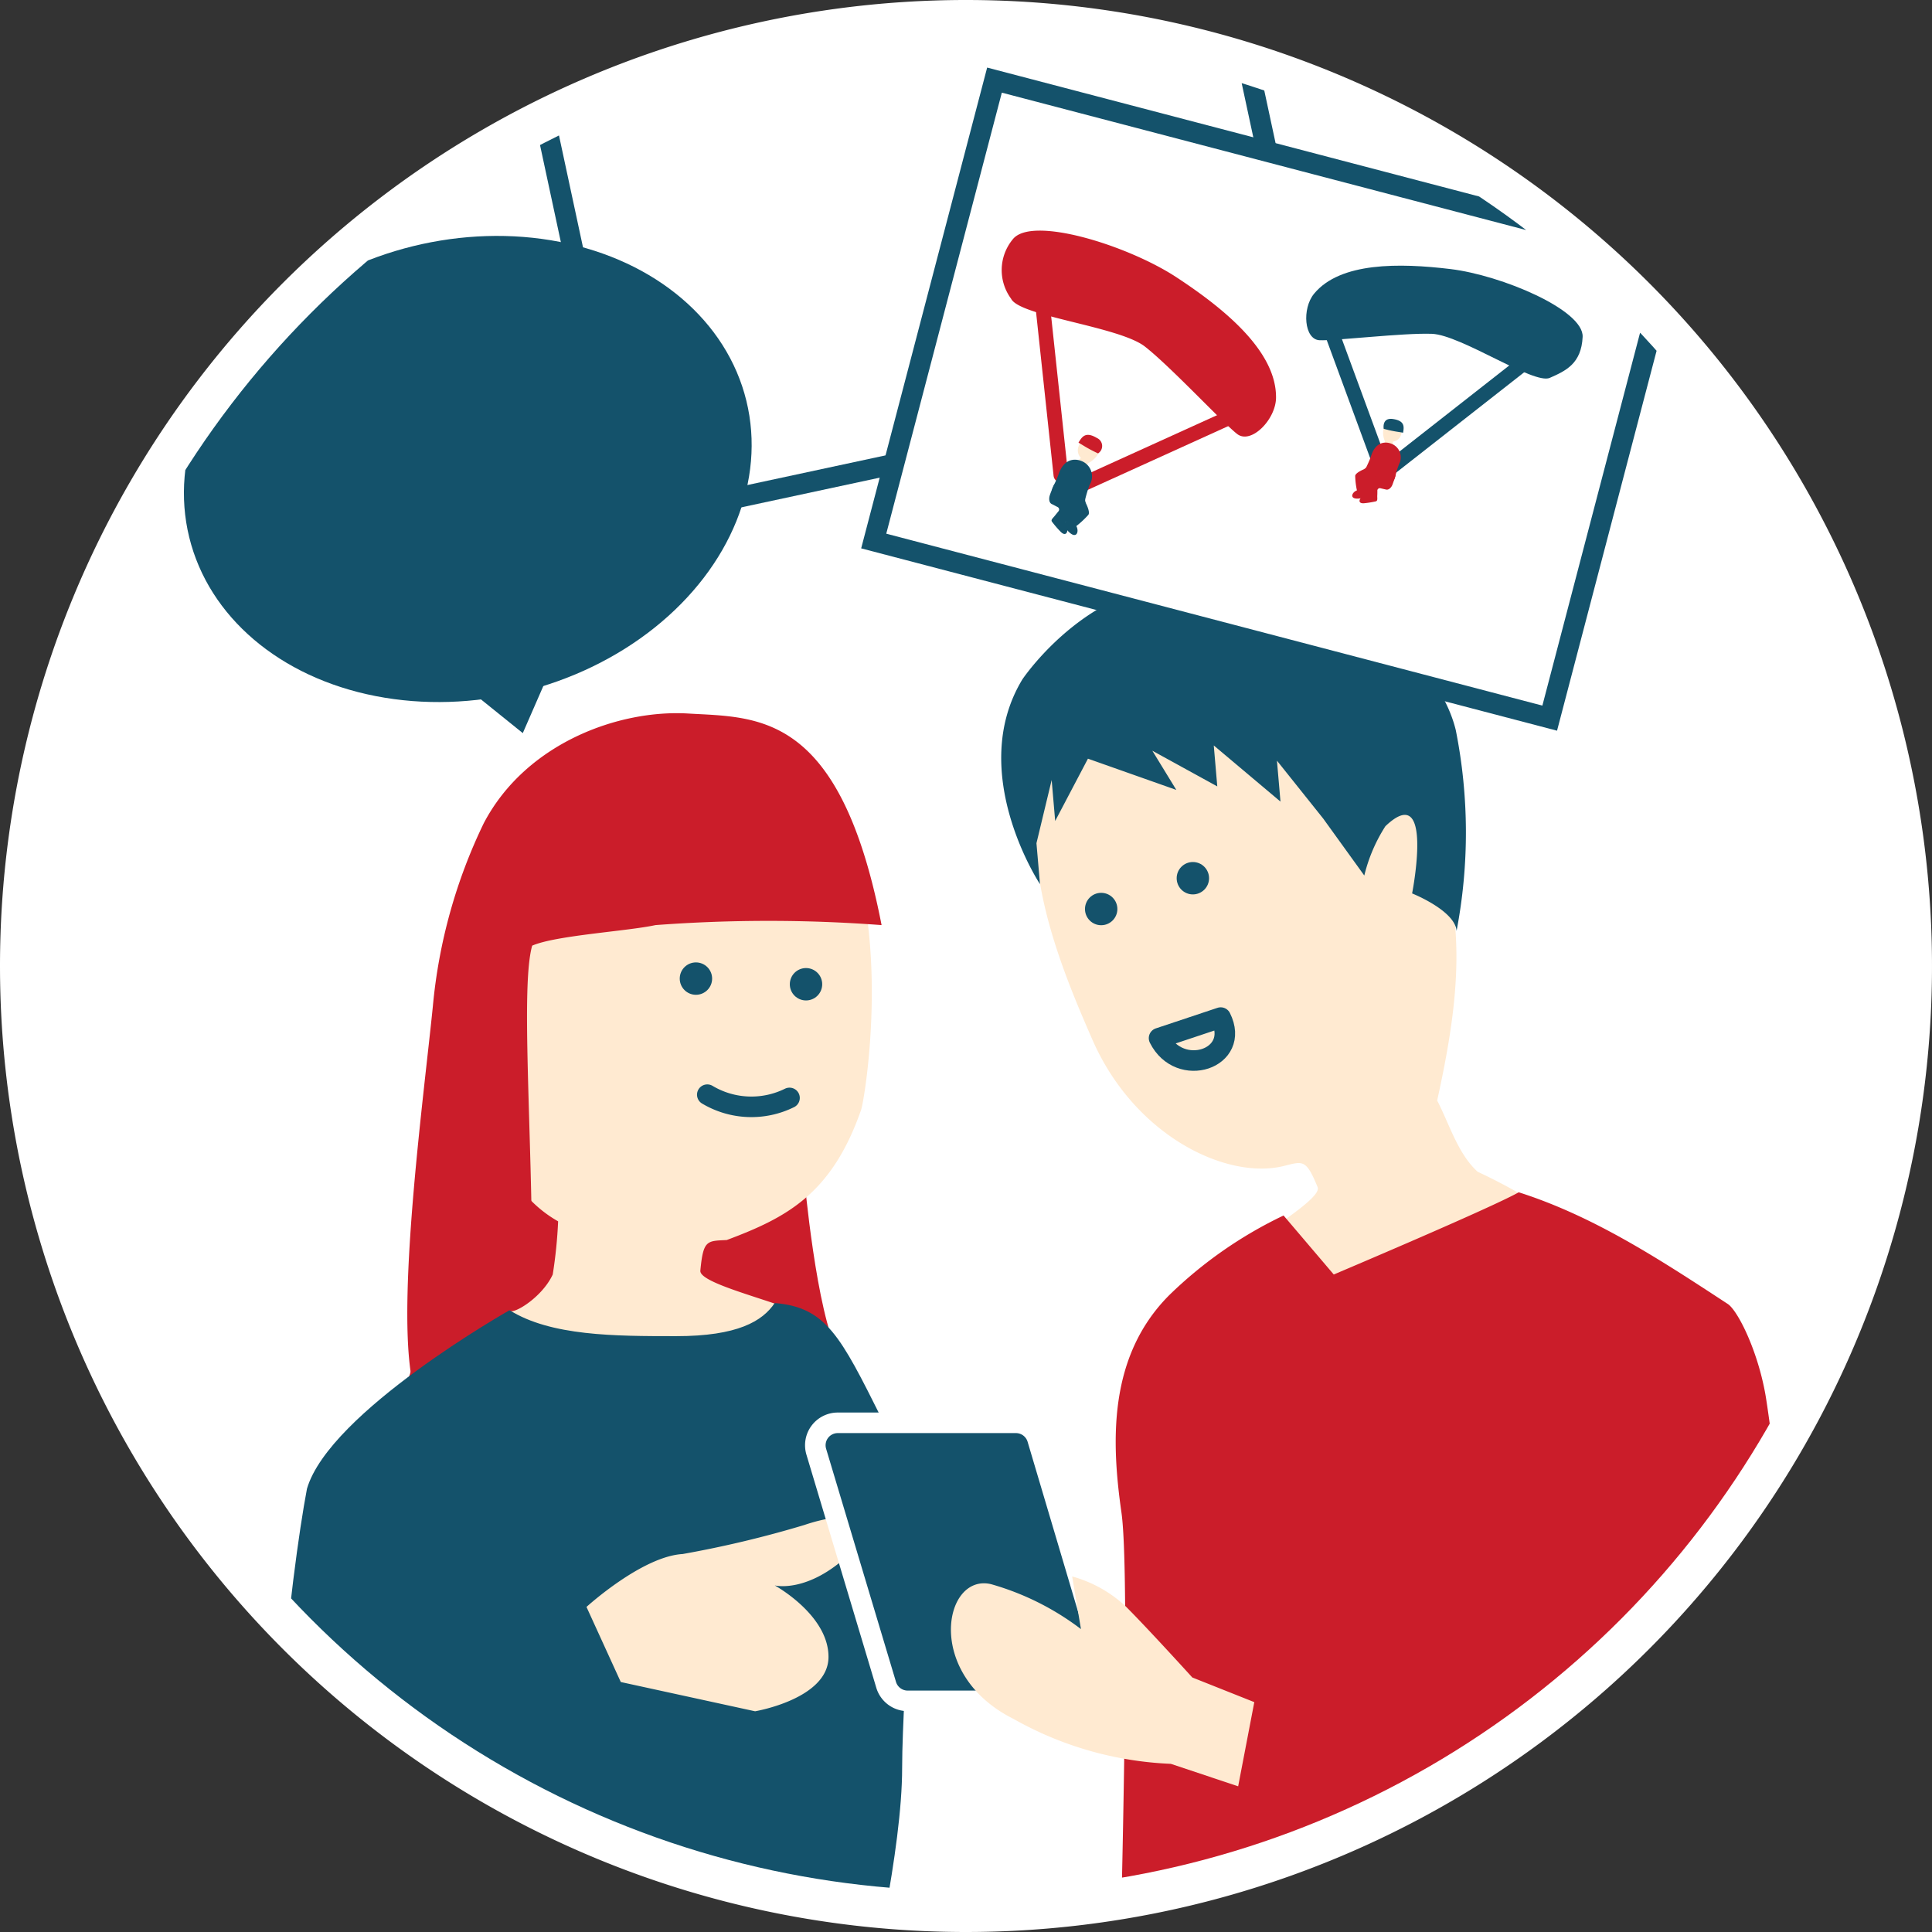 <svg xmlns="http://www.w3.org/2000/svg" xmlns:xlink="http://www.w3.org/1999/xlink" width="94" height="94" viewBox="0 0 94 94">
  <rect x="0" y="0" width="94" height="94" fill="#333333" stroke="none"/>
  <defs>
    <clipPath id="clip-path">
      <circle id="楕円形_73" data-name="楕円形 73" cx="45" cy="45" r="45" transform="translate(2301.607 1303.99)" fill="#d4b26f"/>
    </clipPath>
  </defs>
  <g id="after4" transform="translate(-2299.607 -1301.99)">
    <path id="楕円形_73-2" data-name="楕円形 73" d="M45,0A45,45,0,1,1,0,45,45,45,0,0,1,45,0Z" transform="translate(2301.607 1303.99)" fill="#fff" stroke="#fff" stroke-width="4"/>
    <g id="グループ_755" data-name="グループ 755" clip-path="url(#clip-path)">
      <g id="グループ_754" data-name="グループ 754">
        <rect id="長方形_2671" data-name="長方形 2671" width="34" height="23.182" transform="matrix(0.978, -0.21, 0.21, 0.978, 2325.447, 1304.643)" fill="none" stroke="#14526b" stroke-miterlimit="10" stroke-width="1"/>
        <path id="パス_445" data-name="パス 445" d="M2323.5,1357l4,4v4l-8,4Z" fill="#cb1d2a"/>
        <path id="パス_446" data-name="パス 446" d="M2338.739,1359.294s.588,6.616,1.664,8.553-8.49-2.787-8.49-2.787l.453-3.23Z" fill="#cb1d2a"/>
        <path id="パス_124" data-name="パス 124" d="M2355.481,1335.038c6.464-2.817,10.91.367,13.159,5.528s2.271,8.734.891,14.969c.6,1.153,1.006,2.59,1.969,3.465a28.368,28.368,0,0,1,5,3c-.9,1.832-7.865,2.994-9.153,3.654-1.7.871-7.7-2.158-7.991-2.067.037-.7,4.642-3.149,4.359-3.836-.558-1.363-.707-1.266-1.628-1.035-2.769.7-7.28-1.434-9.342-6.167S2346.618,1338.291,2355.481,1335.038Z" fill="#ffead1"/>
        <circle id="楕円形_74" data-name="楕円形 74" cx="0.788" cy="0.788" r="0.788" transform="translate(2356.857 1343.931)" fill="#14526b"/>
        <circle id="楕円形_75" data-name="楕円形 75" cx="0.788" cy="0.788" r="0.788" transform="translate(2352.396 1345.43)" fill="#14526b"/>
        <path id="パス_126" data-name="パス 126" d="M2368.312,1345.459s2.078.825,2.164,1.821a25.442,25.442,0,0,0-.039-9.766c-1.026-4.223-7.073-7.762-9.013-7.649s-1.665.665-3.082.569c-5.435-.713-8.992,4.611-8.992,4.611-2.741,4.522.857,9.963.857,9.963l-.172-1.992.74-3.075.171,1.993,1.594-3.031,4.3,1.52-1.167-1.907,3.16,1.736-.171-1.993,3.246,2.732-.172-1.992,2.25,2.817,2,2.772a7.864,7.864,0,0,1,1.027-2.4C2369.411,1339.906,2368.312,1345.459,2368.312,1345.459Z" fill="#14526b"/>
        <path id="パス_128" data-name="パス 128" d="M2362.058,1361.129,2364.5,1364s7.637-3.23,9-4c3.69,1.175,6.934,3.316,10.17,5.433.471.308,1.426,2.185,1.822,4.351s2.775,22.083,2.775,22.083l-3.888,6.48,1.344,18.653h-32.21s1.314-36.813.658-41.411c-.488-3.415-.671-7.589,2.329-10.589A20.761,20.761,0,0,1,2362.058,1361.129Z" fill="#cb1d2a"/>
        <path id="パス_131" data-name="パス 131" d="M2331.5,1337c-5,0-7.6,3.857-8.277,9.554s-.723,12.446,3.539,14.859a22.838,22.838,0,0,1-.262,2.587c-.533,1.153-2,2-2.1,1.737.6.491,5.19,4.484,7.479,4.9,1.914.349,6.879-4.373,7.183-4.369-.239-.675-5.453-1.7-5.38-2.456.141-1.495.317-1.443,1.283-1.489,2.892-1.085,5.1-2.215,6.536-6.326.189-.542,1.529-8.737-1-14C2338.759,1338.376,2333.539,1337,2331.5,1337Z" fill="#ffead1"/>
        <path id="パス_132" data-name="パス 132" d="M2324.4,1365.737c2.01,1.255,5.1,1.263,8.1,1.263s4.206-.73,4.8-1.612c2.5.205,3.2,1.612,5.2,5.612s1,13,1,17-1.52,10.4-2,13c-.569,3.075-15.667,11.417-15.667,11.417l-8.194-6.059s-2.818-1.366-4.133-8.125.278-19.833,1.036-23.808C2315.634,1370.684,2324.4,1365.737,2324.4,1365.737Z" fill="#14526b"/>
        <circle id="楕円形_76" data-name="楕円形 76" cx="0.788" cy="0.788" r="0.788" transform="translate(2332.679 1348.815)" fill="#14526b"/>
        <circle id="楕円形_77" data-name="楕円形 77" cx="0.788" cy="0.788" r="0.788" transform="translate(2338.035 1349.09)" fill="#14526b"/>
        <path id="パス_133" data-name="パス 133" d="M2342.5,1347a73.666,73.666,0,0,0-11,0c-1.385.3-4.858.5-6,1-.564,1.968,0,9,0,16-1,1-4.023,3.386-5.9,4.832-.643-4.149.652-13.723,1.069-17.9a25.887,25.887,0,0,1,2.474-8.887c2.043-3.9,6.572-5.54,9.947-5.339S2340.474,1336.586,2342.5,1347Z" fill="#cb1d2a"/>
        <path id="パス_135" data-name="パス 135" d="M2334.02,1355.251a4.187,4.187,0,0,0,4,.158" fill="none" stroke="#14526b" stroke-linecap="round" stroke-linejoin="round" stroke-width="1"/>
        <path id="パス_447" data-name="パス 447" d="M2356,1352.5c1,2,4,1,3-1Z" fill="none" stroke="#14526b" stroke-linecap="round" stroke-linejoin="round" stroke-width="1"/>
        <path id="パス_448" data-name="パス 448" d="M2332.822,1377.6a52.371,52.371,0,0,0,5.918-1.412c2.2-.748,4.25-.522,2.2,1.412s-3.639,1.528-3.639,1.528,2.616,1.429,2.616,3.476-3.572,2.647-3.572,2.647l-6.534-1.423-1.669-3.654S2330.84,1377.714,2332.822,1377.6Z" fill="#ffead1"/>
        <path id="パス_449" data-name="パス 449" d="M2340.369,1371.216h8.667a1.093,1.093,0,0,1,1.048.782l3.785,12.746h-10.1a1.094,1.094,0,0,1-1.047-.779l-3.4-11.343A1.092,1.092,0,0,1,2340.369,1371.216Z" fill="#14526b" stroke="#fff" stroke-width="1"/>
        <path id="パス_450" data-name="パス 450" d="M2352.2,1381.252a13.121,13.121,0,0,0-4.371-2.185c-2.3-.551-3.278,4.371,1.092,6.556a16.953,16.953,0,0,0,7.65,2.185l3.278,1.093.785-4.095-3.016-1.2s-2.14-2.359-3.233-3.452a6.249,6.249,0,0,0-2.612-1.463Z" fill="#ffead1"/>
        <rect id="長方形_2672" data-name="長方形 2672" width="34" height="23.182" transform="translate(2347.993 1305.888) rotate(14.683)" fill="#fff" stroke="#14526b" stroke-miterlimit="10" stroke-width="1"/>
        <g id="グループ_750" data-name="グループ 750">
          <line id="線_39" data-name="線 39" x2="2.674" y2="7.269" transform="translate(2364.061 1317.245)" fill="none" stroke="#14526b" stroke-linecap="round" stroke-linejoin="round" stroke-width="0.709"/>
          <line id="線_40" data-name="線 40" x1="7.024" y2="5.506" transform="translate(2367.29 1319.222)" fill="none" stroke="#14526b" stroke-linecap="round" stroke-linejoin="round" stroke-width="0.709"/>
          <path id="パス_451" data-name="パス 451" d="M2363.542,1316.281c1.27-1.541,4.153-1.5,6.637-1.2s6.49,1.991,6.43,3.3-.829,1.654-1.6,1.995-4.323-2.091-5.731-2.144-4.717.347-5.468.312S2362.944,1317.006,2363.542,1316.281Z" fill="#14526b"/>
          <g id="グループ_749" data-name="グループ 749">
            <path id="パス_452" data-name="パス 452" d="M2366.9,1323.026c.025-.544.357-.624.571-.567a.555.555,0,0,1,.294.715.462.462,0,0,1-.378.3c-.044.007.027.228.027.228l-.43-.129.005-.109A1.118,1.118,0,0,1,2366.9,1323.026Z" fill="#ffead1"/>
            <path id="パス_453" data-name="パス 453" d="M2367.283,1323.571a.709.709,0,0,1,.386,1.018l-.07.2s-.048.152-.105.382-.124.256-.354.383-1.228-.183-1.215-.495c.025-.337.079-.172.181-.386s.161-.362.161-.362l.07-.2C2366.545,1323.533,2366.954,1323.453,2367.283,1323.571Z" fill="#cb1d2a"/>
            <path id="パス_454" data-name="パス 454" d="M2365.97,1324.821s-.415.166-.427.323a3.791,3.791,0,0,0,.084.706c-.245.088-.37.411.035.4a.868.868,0,0,0,.422-.113l.079-.506.252-.416S2366.257,1324.626,2365.97,1324.821Z" fill="#cb1d2a"/>
            <path id="パス_455" data-name="パス 455" d="M2367.494,1325.166s-.1.314-.148.428-.17.247-.3.215l-.279-.064a.119.119,0,0,0-.145.13c0,.075,0,.165-.006.249,0,.128.027.242-.081.262a4.479,4.479,0,0,1-.573.09c-.353.021-.219-.314.12-.442l-.007-.486.339-.332S2367.641,1324.739,2367.494,1325.166Z" fill="#cb1d2a"/>
          </g>
          <path id="パス_456" data-name="パス 456" d="M2366.931,1322.854a6.009,6.009,0,0,0,.753.157l.19.032c.046-.286.092-.572-.479-.664S2366.931,1322.854,2366.931,1322.854Z" fill="#14526b"/>
        </g>
        <g id="グループ_752" data-name="グループ 752">
          <line id="線_41" data-name="線 41" x1="8.375" y2="3.803" transform="translate(2352.164 1321.8)" fill="none" stroke="#cb1d2a" stroke-linecap="round" stroke-linejoin="round" stroke-width="0.709"/>
          <line id="線_42" data-name="線 42" x2="0.971" y2="9.071" transform="translate(2350.25 1316.033)" fill="none" stroke="#cb1d2a" stroke-linecap="round" stroke-linejoin="round" stroke-width="0.709"/>
          <path id="パス_457" data-name="パス 457" d="M2361.691,1321.346c.026-2.255-2.491-4.323-4.855-5.872s-7.053-3.012-7.958-1.835a2.35,2.35,0,0,0-.076,2.886c.414.854,5.255,1.347,6.509,2.326s3.818,3.738,4.491,4.256S2361.678,1322.407,2361.691,1321.346Z" fill="#cb1d2a"/>
          <g id="グループ_751" data-name="グループ 751">
            <path id="パス_458" data-name="パス 458" d="M2352.935,1324.221c.374-.487.147-.8-.081-.9a.626.626,0,0,0-.774.4.525.525,0,0,0,.107.536c.032.037-.19.177-.19.177l.465.2.075-.1A1.284,1.284,0,0,0,2352.935,1324.221Z" fill="#ffead1"/>
            <path id="パス_459" data-name="パス 459" d="M2352.206,1324.413c-.37-.138-.834-.054-1.076.6l-.082.22s-.069.166-.187.406-.08.311.026.589,1.194.737,1.409.458c.225-.309.058-.2.126-.465s.125-.43.125-.43l.081-.219A.8.8,0,0,0,2352.206,1324.413Z" fill="#14526b"/>
            <path id="パス_460" data-name="パス 460" d="M2352.427,1326.448s.238.446.134.59a4.441,4.441,0,0,1-.587.548c.146.255.02.624-.323.32a.978.978,0,0,1-.282-.4l.3-.494.086-.544S2352.322,1326.07,2352.427,1326.448Z" fill="#14526b"/>
            <path id="パス_461" data-name="パス 461" d="M2350.861,1325.635s-.145.342-.184.477-.034.337.1.4c.073.036.192.1.287.148a.134.134,0,0,1,.031.218l-.177.219c-.089.113-.2.189-.121.285a4.838,4.838,0,0,0,.43.495c.289.276.418-.11.218-.468l.36-.414-.05-.535S2351.045,1325.159,2350.861,1325.635Z" fill="#14526b"/>
          </g>
          <path id="パス_462" data-name="パス 462" d="M2353.032,1324.05a6.76,6.76,0,0,1-.765-.413l-.187-.111c.169-.28.337-.561.9-.224A.425.425,0,0,1,2353.032,1324.05Z" fill="#cb1d2a"/>
        </g>
        <g id="グループ_753" data-name="グループ 753">
          <ellipse id="楕円形_179" data-name="楕円形 179" cx="13.958" cy="11.166" rx="13.958" ry="11.166" transform="matrix(0.971, -0.238, 0.238, 0.971, 2306.156, 1317.288)" fill="#14526b"/>
          <path id="パス_463" data-name="パス 463" d="M2325.043,1337.659l-3.971-3.2,6.011-1.475Z" fill="#14526b"/>
        </g>
      </g>
    </g>
  </g>
</svg>
